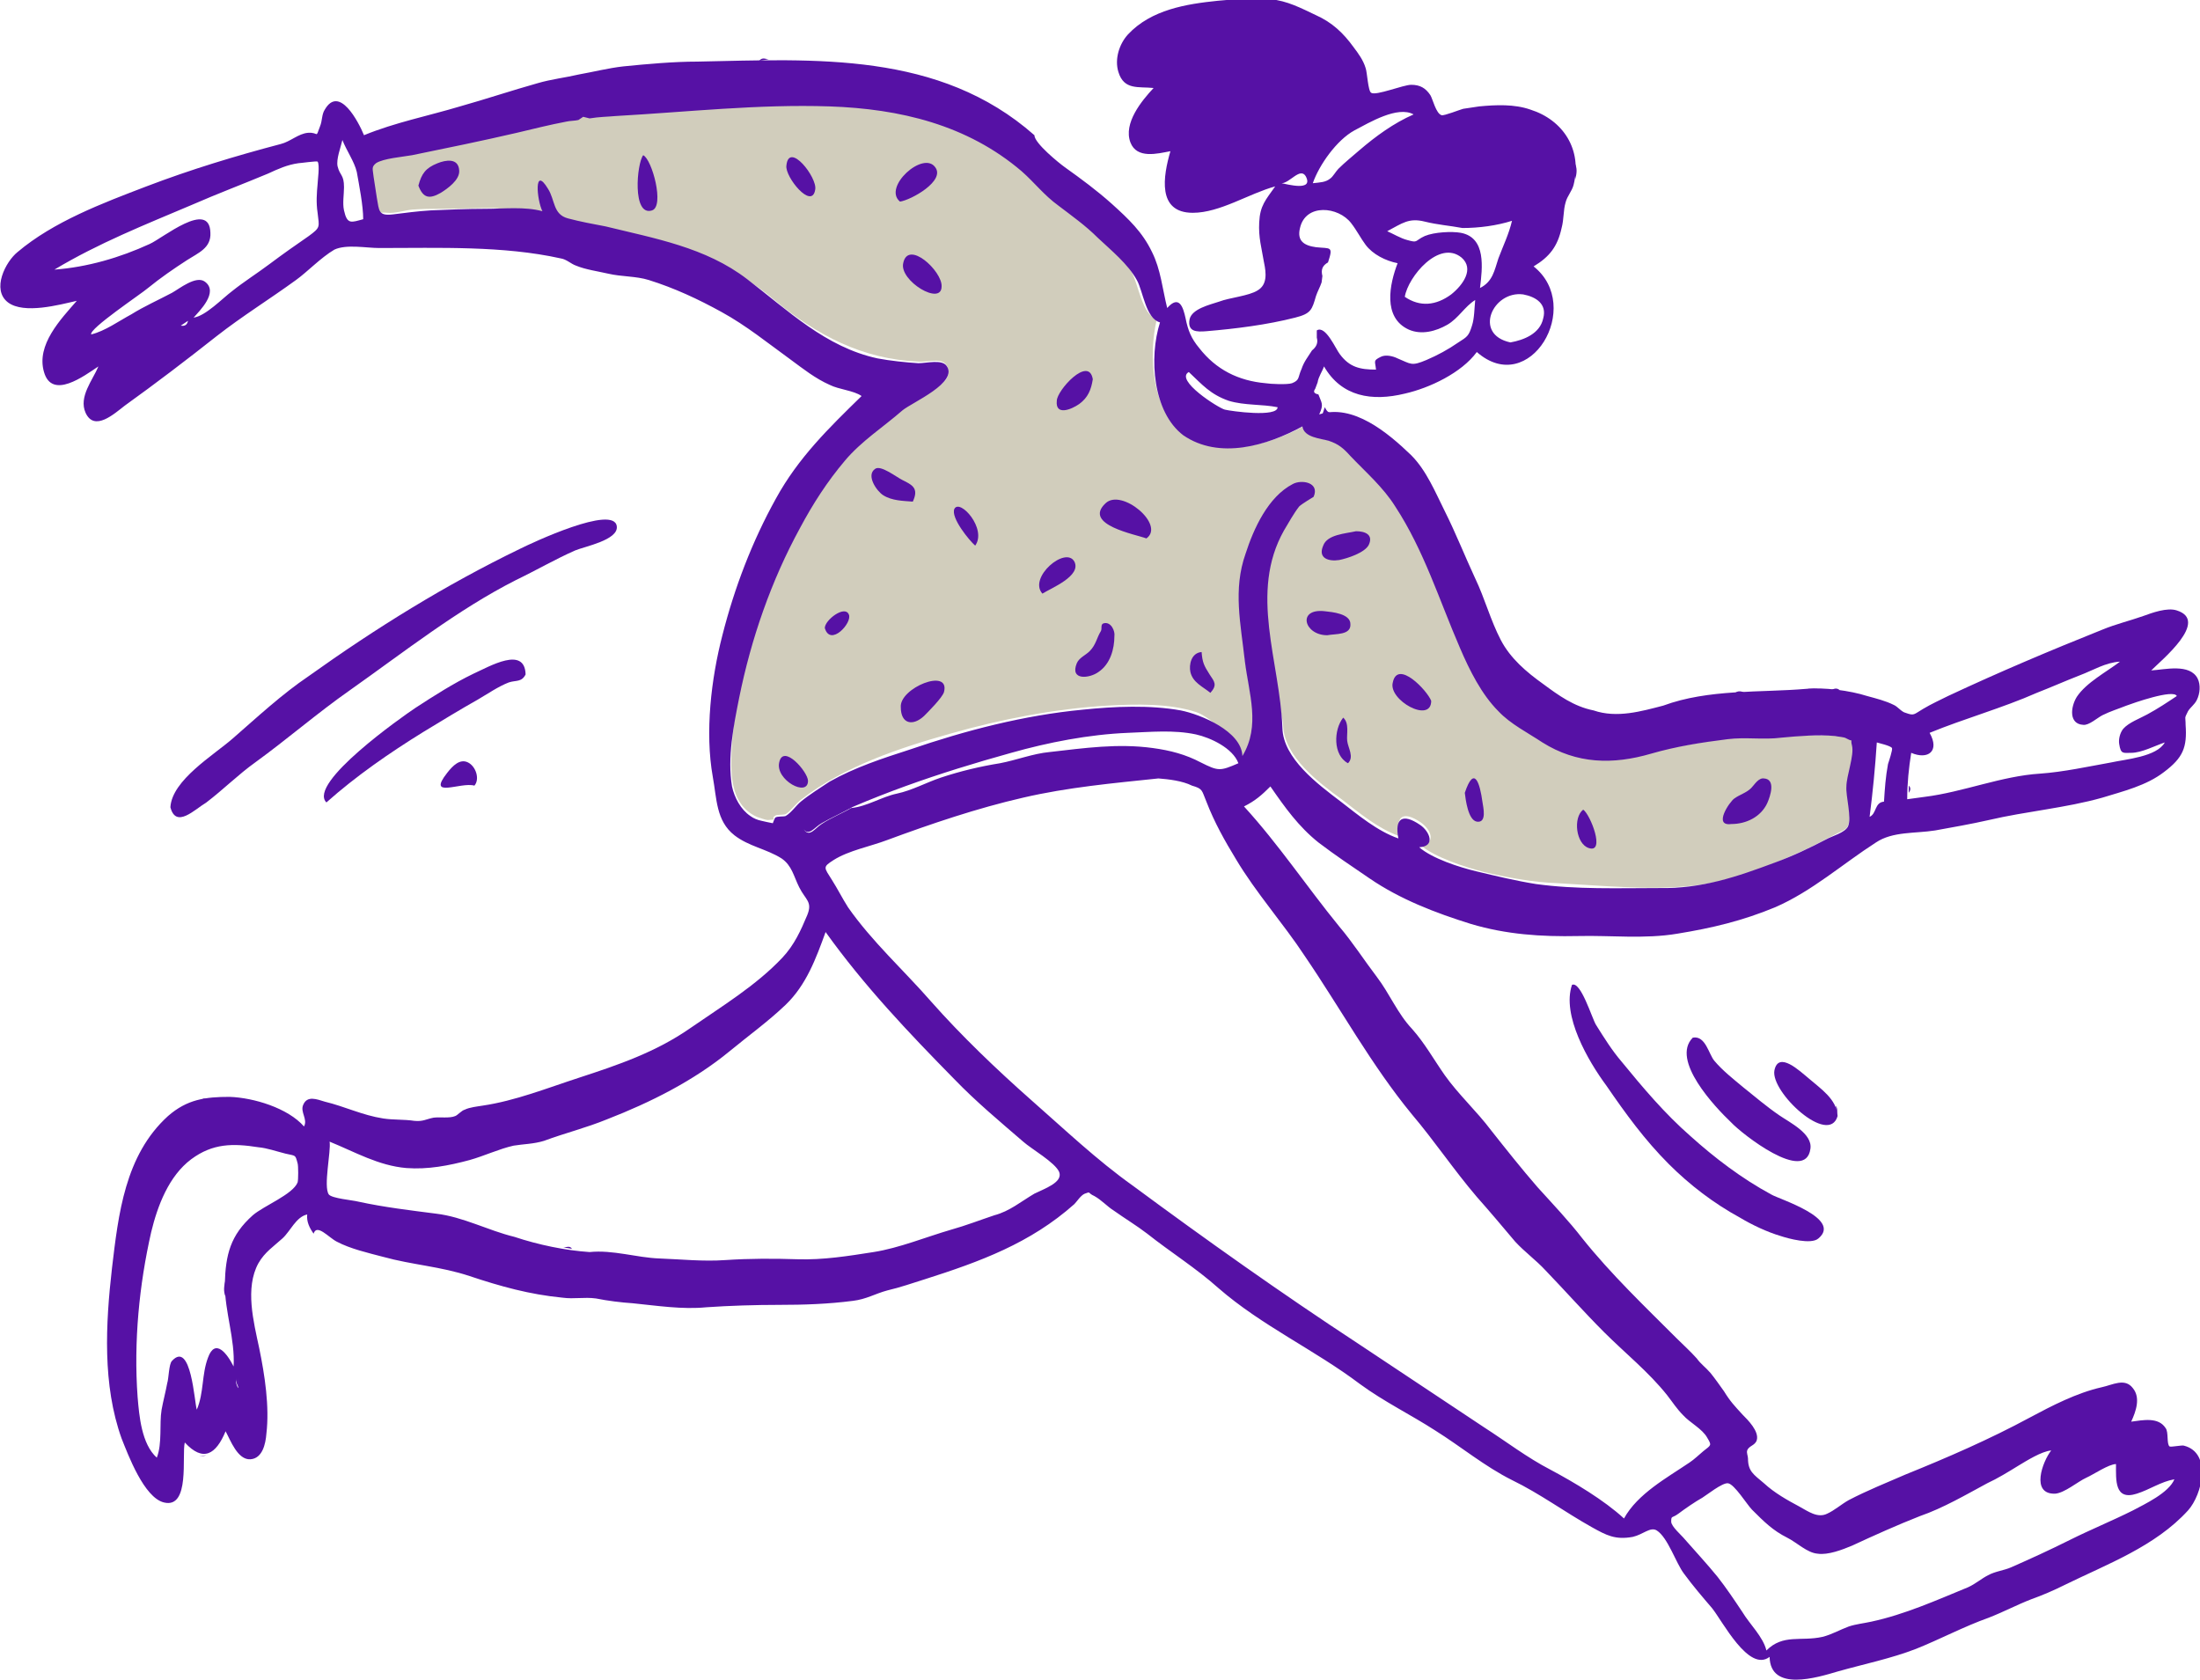 <?xml version="1.0" encoding="utf-8"?>
<!-- Generator: Adobe Illustrator 26.4.1, SVG Export Plug-In . SVG Version: 6.00 Build 0)  -->
<svg version="1.1" id="katman_1" xmlns="http://www.w3.org/2000/svg" xmlns:xlink="http://www.w3.org/1999/xlink" x="0px" y="0px"
	 viewBox="0 0 275 210" style="enable-background:new 0 0 275 210;" xml:space="preserve">
<style type="text/css">
	.st0{fill:none;}
	.st1{fill-rule:evenodd;clip-rule:evenodd;fill:#D1CDBC;}
	.st2{fill-rule:evenodd;clip-rule:evenodd;fill:#5611A5;}
</style>
<g>
	<path class="st0" d="M-18-12h311v233H-18V-12z"/>
	<path class="st1" d="M148.1,54.3c4.5,3.1,10.6,1.3,15-1.1c0.3,1.8,3.7,1.7,4.9,2.5c1.9,1.4,4.1,3.9,5.6,5.8
		c3.5,4.3,5.7,10.2,7.7,15.3c2,5.3,4.5,9.8,9.7,12.7c1.7,0.9,3.3,2.2,5,3.1c2.1,1.1,4.5,1.6,6.7,1.4c2.7-0.2,5-0.3,7.7-0.8
		c2.8-0.5,5.9-1.1,8.7-1c2.1,0.1,4.2-0.4,6.2-0.3c1.2,0.1,2.5,0,3.7,0c0.5,0,0.9,0,1.4,0.1c1.2,0.1,1.2,0,1.4,1
		c0.2,1.3-0.6,3.3-0.7,4.6c-0.1,1.5,0.2,3,0.1,4.5c-0.1,1.7-0.5,1.5-2,2.3c-1.4,0.7-2.8,1.5-4.2,2.1c-4.2,1.9-8.7,3.7-13.3,4.2
		c-5.6,0.6-11.4,0-16.9-0.3c-3.1-0.1-6.3-0.7-9.3-1.4c-2.3-0.6-6.1-1.8-8-3.4c2.1-0.1,1.4-1.9,0.1-2.8c-2.2-1.5-3.2-0.8-2.7,1.7
		c-2.6-0.9-5-2.9-7.2-4.6c-2.9-2.1-7.1-5.3-7.3-9.1c-0.2-4.3-5.3-13-4.8-8.5c0.5,4.1,2.3,9.6,0,13.4c-0.1-2.3-4.2-6.1-6.1-6.7
		c-3.4-1.1-7.5-1-11.1-0.8c-6.6,0.4-13.3,1.7-19.6,3.5c-6.4,1.8-13.3,4.1-18.6,8.2c-0.7,0.5-1.3,1.4-1.9,1.8
		c-0.2,0.2-0.9,0.1-1.3,0.2c-0.9,0.5,0.5,0.5-1,0.6c-0.3,0-1.1-0.3-1.4-0.4c-3.5-1.6-3.3-5.8-3.1-9.1c0.5-7.5,2.9-15,5.9-21.8
		c2.7-6.1,6.3-12.6,11.5-16.9c2.3-1.9,4.6-4.1,7.2-5.4c1-0.5,2.8-1.3,2.4-2.8c-0.4-1.6-2.3-0.8-3.7-0.9c-7-0.3-12.7-3.3-18-7.7
		c-5.4-4.6-11.1-6.1-17.9-7.8c-1.9-0.5-15.3-3.7-17.2-3.7c-2.1,0-4.2,0.1-6.4,0.1c-1.3,0-2.5,0-3.8,0.1c-1,0.1-2.1,0.5-3.1,0.4
		c-0.9-0.1-0.9,0.2-1.3-0.5c-0.3-0.5-0.2-1.5-0.3-2.1l-0.2-1.6c-0.3-1.7-1.5-2.5-0.1-3.2c2-1,6.1-1.9,8.2-2.3
		c2.1-0.4,13.8-3.2,17.7-3.9c2-0.4,25.6-1.3,26.5-1.3c8.5-0.1,26.6,4.6,30.7,8.3c4.1,3.7,4.1,6.4,5.8,7.9c2,1.7,4.6,3.8,6,6
		c0.9,1.5,1.3,5.4,3.2,6C143.5,44.6,144,51.4,148.1,54.3z"/>
	<g>
		<path class="st2" d="M22.6,40.7c0.5,0.1,0.8-0.1,0.9-0.6L22.6,40.7 M29.7,172.3c-0.5,0,0,1.2,0.1,1.2
			C29.7,173.1,29.7,172.7,29.7,172.3 M160.2,22.9c0.6,0.1,4.1,1.1,3-0.9C162.5,20.9,161.2,22.9,160.2,22.9 M148.6,46.5
			c-1.8,1,3.7,4.5,4.5,4.7c0.8,0.2,6.6,1,6.6-0.3c-2-0.4-4.1-0.2-6.1-0.8C151.3,49.3,150.3,48.1,148.6,46.5 M235.5,100.2
			c0.1-1.6,0.2-3.1,0.5-4.7c0.1-0.3,0.6-1.8,0.5-2c-0.2-0.3-1.6-0.6-1.9-0.7c-0.2,3.1-0.5,6.2-0.9,9.3
			C234.6,101.7,234.3,100.3,235.5,100.2 M45.4,27.4c0-1.7-0.5-4.2-0.8-5.9c-0.3-1.3-1.3-2.7-1.8-4c-0.2,0.9-0.8,2.4-0.6,3.3
			c0.3,1.2,0.8,1,0.8,2.6c0,0.9-0.2,2,0,2.9C43.4,28.1,43.9,27.8,45.4,27.4 M176.7,14.3c-2-1.1-5.5,1-7.4,2
			c-2.2,1.2-4.4,4.3-5.2,6.6c0.9-0.1,1.6-0.1,2.2-0.6c0.3-0.2,0.7-0.9,1-1.2c0.8-0.8,1.8-1.6,2.6-2.3C172,17,174.2,15.4,176.7,14.3
			 M188.8,42.8c1.7-0.3,3.7-1.1,4.1-3c0.5-1.8-0.9-2.7-2.5-3C186.6,36.3,184.1,41.8,188.8,42.8 M175.6,37.1c1.9,1.3,3.9,1.1,5.8-0.3
			c1.5-1.2,2.9-3.2,1.3-4.6C179.9,29.9,176,34.6,175.6,37.1 M256.4,181.3c-1.2,0.1-3.1,1.3-4.1,1.9c-1.3,0.8-2.6,1.6-3.9,2.2
			c-2.6,1.4-5.5,3.1-8.4,4.1c-2.8,1.1-5.7,2.4-8.5,3.7c-1.2,0.5-3,1.2-4.3,1c-1.3-0.1-2.6-1.4-3.8-2c-1.8-0.9-2.9-2-4.4-3.5
			c-0.6-0.6-2.2-3.2-3-3.3c-0.7-0.1-2.7,1.5-3.2,1.8c-0.9,0.5-2.2,1.4-3,2c-0.8,0.6-0.9,0.2-0.9,1c0,0.6,1.3,1.7,1.7,2.2
			c1.4,1.6,2.8,3.1,4.1,4.7c1.1,1.4,2.1,2.9,3.1,4.4c0.9,1.5,2.6,3.1,3,4.8c2.1-2.1,4.3-1.1,7-1.7c1.2-0.3,2.2-0.9,3.3-1.3
			c0.9-0.3,1.9-0.4,2.8-0.6c4.2-0.9,8.2-2.7,12.1-4.3c0.9-0.4,1.7-1.1,2.5-1.5c0.9-0.5,2-0.6,2.9-1c2.5-1.1,4.9-2.2,7.3-3.4
			c2.6-1.3,5.3-2.4,7.9-3.7c1.5-0.8,4.5-2.2,5.2-3.9c-1.7,0.3-3.1,1.3-4.7,1.8c-2.8,0.9-2.6-1.7-2.6-3.7c-0.9,0-2.8,1.3-3.7,1.7
			c-1.1,0.5-2.7,1.9-3.9,2C253.8,186.8,255.3,182.7,256.4,181.3 M145,40.3c-1.8-0.5-2.1-3.9-2.9-5.3c-1.1-2-3.2-3.7-4.9-5.3
			c-1.5-1.5-3.2-2.7-4.9-4c-1.8-1.3-3-2.9-4.6-4.3c-6.8-5.8-15.2-7.8-24-8.1C94.8,13,85.9,14,77,14.5c-1.1,0.1-2.1,0.1-3.3,0.3
			l-0.8-0.2L72.3,15c-0.4,0.1-1.1,0.1-1.5,0.2c-2.1,0.4-4.1,0.9-6.2,1.4c-4.3,1-8.7,1.9-13.1,2.8c-1.1,0.2-3.6,0.4-4.5,1
			c-0.6,0.5-0.4,0.7-0.3,1.7l0.4,2.6c0.3,1.7,0.2,2.3,2,2.1c1.6-0.2,3.1-0.4,4.7-0.5c2.3-0.1,4.6-0.2,6.9-0.2c2.3,0,4.9-0.3,7.1,0.3
			c-0.7-1.4-1.1-5.8,0.7-2.8c0.9,1.4,0.6,3.2,2.5,3.7c1.5,0.4,3.1,0.7,4.7,1c6.1,1.5,12.5,2.6,17.7,6.6c5.1,3.9,9.8,8.5,16.3,9.9
			c1.6,0.3,3.5,0.5,5.1,0.6c1,0,2.9-0.5,3.5,0.3c1.6,2.1-4.3,4.6-5.5,5.6c-2.4,2.1-5.1,3.8-7.2,6.3c-2.2,2.6-4,5.4-5.6,8.4
			c-3.6,6.6-6.1,13.8-7.6,21.2c-0.7,3.5-1.5,7.5-0.9,11.1c0.3,1.4,1.1,2.9,2.3,3.7c0.4,0.3,0.9,0.5,1.4,0.6c0.4,0.1,0.9,0.2,1.4,0.3
			c0.1-0.3,0.2-0.5,0.3-0.7c0.3-0.2,1-0.1,1.3-0.2c0.7-0.4,1.3-1.3,1.9-1.8c1.1-0.9,2.4-1.7,3.6-2.5c3.2-1.8,6.6-2.9,10-4
			c7-2.4,14.3-4.3,21.7-5c3.9-0.4,8.3-0.6,12.2,0.1c2.5,0.5,7.6,2.6,7.7,5.7c2.3-3.8,0.8-7.8,0.3-11.9c-0.5-4.6-1.5-8.9,0.1-13.4
			c1-3.1,2.8-7.1,5.9-8.7c1.1-0.6,3.4-0.2,2.6,1.6c0,0-1.5,0.9-1.8,1.2c-0.7,0.9-1.3,2-1.9,3c-4.4,7.8-0.5,16.4-0.2,24.7
			c0.1,3.8,4.4,7,7.3,9.2c2.2,1.7,4.6,3.7,7.2,4.6c-0.5-2.5,0.5-3.2,2.7-1.7c1.2,0.8,2,2.7-0.1,2.8c1.6,1.4,5,2.5,7.1,3
			c2.5,0.6,5,1.2,7.5,1.6c5.1,0.7,10.3,0.5,15.4,0.5c5.3,0.1,9.7-1.4,14.5-3.2c2.2-0.8,4.3-1.8,6.4-2.9c0.7-0.4,2.3-0.8,2.7-1.6
			c0.5-1.1-0.3-3.8-0.2-5c0-1.3,1-3.9,0.7-5.1c-0.3-1.1,0.4-0.3-0.7-0.9c-0.3-0.2-1-0.2-1.4-0.3c-2.1-0.2-4.6,0-6.7,0.2
			c-2.3,0.3-4.5-0.1-6.8,0.2c-3.2,0.4-6.4,0.9-9.5,1.8c-4.8,1.4-9.3,1.3-13.6-1.4c-1.8-1.2-4-2.3-5.5-3.9c-2.1-2.1-3.6-5.1-4.8-7.9
			c-2.6-6-4.5-12.2-8.1-17.7c-1.5-2.4-3.7-4.3-5.6-6.3c-0.9-1-1.5-1.5-2.7-1.9c-1-0.3-3.1-0.4-3.3-1.8c-4.4,2.4-10.4,4.2-14.9,1.1
			C144.1,51.5,143.6,44.7,145,40.3 M144.8,97.3c-5.7,0.6-11.3,1.1-16.9,2.4c-5.7,1.3-11.6,3.3-17,5.3c-2.1,0.8-4.8,1.3-6.7,2.5
			c-1.4,0.9-1.2,0.9-0.2,2.5c0.7,1.1,1.3,2.3,2,3.4c3,4.3,7,7.9,10.4,11.8c3.8,4.3,8.2,8.5,12.5,12.3c4.1,3.6,8.2,7.5,12.7,10.7
			c9.2,6.8,18.5,13.4,28.1,19.7c5.3,3.5,10.5,7,15.8,10.5c2.8,1.8,5.4,3.8,8.3,5.3c3,1.6,6.7,3.8,9.2,6.1c1.7-3.1,5.4-5.1,8.2-7
			c0.6-0.4,1.1-0.9,1.7-1.4c1-0.8,1.1-0.7,0.5-1.7c-0.6-1.1-2.2-1.9-3-2.8c-0.8-0.8-1.3-1.6-2-2.5c-2.3-2.9-5.3-5.3-7.9-7.9
			c-2.5-2.5-4.8-5.1-7.3-7.7c-1.2-1.3-2.6-2.3-3.8-3.6c-1.6-1.9-3.2-3.8-4.8-5.6c-2.9-3.4-5.3-7-8.1-10.3
			c-5.1-6.2-8.9-13.2-13.4-19.8c-2.7-4.1-6.1-7.9-8.6-12.1c-1.4-2.3-2.7-4.6-3.7-7.2c-0.6-1.4-0.4-1.6-1.8-2
			C147.8,97.6,146.1,97.4,144.8,97.3 M73.7,156.5c2.9-0.3,5.9,0.7,8.7,0.8c2.7,0.1,5.5,0.4,8.3,0.2c3-0.2,6-0.2,9-0.1
			c3.2,0.1,6.3-0.4,9.5-0.9c3.2-0.5,6.6-1.9,9.7-2.8c1.8-0.5,3.6-1.2,5.4-1.8c1.9-0.5,3.3-1.7,5-2.7c1.2-0.6,3.6-1.4,3.1-2.7
			c-0.5-1.2-3.5-2.9-4.5-3.8c-2.9-2.5-5.9-5-8.6-7.8c-5.8-5.9-11.3-11.7-16.1-18.4c-1.2,3.3-2.4,6.6-5,9.1c-2.2,2.1-4.7,3.9-7,5.8
			c-4.5,3.7-9.9,6.4-15.3,8.5c-2.7,1.1-5.2,1.7-7.9,2.7c-1.3,0.4-2.6,0.4-3.8,0.6c-1.8,0.4-3.7,1.3-5.5,1.8c-2.6,0.7-5.2,1.2-7.9,1
			c-3.5-0.3-6.4-2-9.6-3.3c0.2,1.2-0.8,5.6-0.1,6.6c0.4,0.5,2.9,0.7,3.7,0.9c3.2,0.7,6.6,1.1,9.7,1.5c3.4,0.4,6.5,2.1,9.8,2.9
			C67.3,155.6,70.7,156.3,73.7,156.5 M17.2,174.6c0.2,2.4,0.5,5.9,2.4,7.6c0.7-1.8,0.3-4.2,0.6-6c0.2-1.1,0.5-2.2,0.7-3.3
			c0.2-0.6,0.2-2.4,0.6-2.8c2.4-2.6,2.8,5.2,3.1,6.1c0.9-2.1,0.6-4.4,1.4-6.5c0.9-2.5,2.4-0.5,3.2,1.1c0.2-3.4-1.1-6.8-1.1-10.3
			c0.1-3.7,0.7-6.1,3.5-8.6c1.4-1.2,5-2.6,5.6-4.1c0.1-0.3,0.1-2.1,0-2.4c-0.3-1.1-0.2-0.9-1.5-1.2c-1.2-0.3-2.3-0.7-3.4-0.8
			c-3.2-0.5-5.7-0.5-8.4,1.5c-2.8,2.1-4.2,5.8-5,9.1C17.4,160.6,16.7,167.7,17.2,174.6 M240.6,99.6c4.8-0.6,9.6-2.6,14.4-2.9
			c2.9-0.2,6.1-0.9,8.9-1.4c1.8-0.4,5.7-0.7,6.7-2.5c-1.2,0.4-2.9,1.3-4.2,1.3c-1,0-1.3,0.2-1.5-1.1c-0.1-0.6,0.1-1.4,0.5-1.9
			c0.7-0.8,2.1-1.3,3-1.8c1.3-0.7,2.5-1.5,3.7-2.3c-0.4-0.9-5.5,0.9-6.3,1.2c-1,0.4-2,0.7-3,1.2c-0.6,0.3-1.7,1.3-2.4,1.2
			c-1.8-0.1-1.6-2.2-0.8-3.5c1.2-1.8,3.7-3.1,5.4-4.4c-1.8,0.1-3.4,1.1-5,1.7c-1.8,0.7-3.6,1.5-5.4,2.2c-4.3,1.9-9,3.2-13.4,5
			c1.3,2.3-0.2,3.4-2.3,2.5c-0.3,1.9-0.5,3.8-0.5,5.8L240.6,99.6 M39.7,23c0-0.4,0.3-2.4,0-2.8c-0.1-0.1-2.2,0.2-2.4,0.2
			c-1.4,0.2-2.5,0.7-3.8,1.3c-3.1,1.3-6.3,2.5-9.5,3.9c-5.9,2.5-11.7,4.8-17.2,8.1c4.1-0.3,8.2-1.5,11.9-3.2
			c1.6-0.7,7.5-5.6,7.6-1.4c0.1,1.9-1.5,2.5-2.9,3.4c-1.7,1.1-3.3,2.2-4.9,3.5c-0.8,0.7-7.4,5.1-7.1,5.8c1.7-0.4,3.5-1.7,5-2.5
			c1.6-1,3.4-1.8,5.1-2.7c0.9-0.5,3-2.2,4.1-1.4c1.8,1.3-0.7,3.7-1.4,4.5c1.5-0.2,3.6-2.4,4.8-3.3c1.5-1.2,3.1-2.2,4.7-3.4
			c1.6-1.2,3.3-2.4,4.9-3.5c1.5-1.1,1.3-1.1,1.1-2.9C39.5,25.3,39.6,24.1,39.7,23 M106.4,101c2-0.2,3.8-1.4,5.7-1.8
			c1.9-0.4,3.7-1.4,5.5-2c2.4-0.8,4.9-1.4,7.4-1.8c2.1-0.4,4.1-1.2,6.2-1.4c4.4-0.5,8.5-1.1,12.9-0.5c2.2,0.3,4.1,0.8,6,1.8
			c2.2,1.1,2.4,1.1,4.7,0.1c-0.7-1.9-3.5-3.2-5.3-3.6c-2.8-0.6-5.7-0.3-8.5-0.2c-4.9,0.2-10,1.2-14.6,2.5c-9,2.5-17.6,5.4-25.9,9.6
			c0.7,1,1.4-0.2,2.2-0.7C103.9,102.2,105.2,101.7,106.4,101 M182.8,28.5c-1.6-0.3-3.1-0.4-4.7-0.8c-2-0.5-2.8,0.2-4.7,1.2
			c0.7,0.3,1.7,0.9,2.5,1.1c1.4,0.4,0.9,0.1,2.2-0.5c1.2-0.5,3.4-0.6,4.5-0.4c3.2,0.6,2.7,4.4,2.4,6.9c1.6-0.8,1.8-2.2,2.3-3.7
			c0.6-1.6,1.3-3,1.7-4.7C187.1,28.2,184.9,28.5,182.8,28.5 M207.9,88.2c5.7-2.1,12.1-1.6,17.9-2.1c2.2-0.2,5.4,0.2,7.6,0.9
			c1.1,0.3,2.3,0.6,3.3,1.1c0.5,0.2,1,0.9,1.5,1c1.1,0.4,1,0.2,2.2-0.5c1-0.6,2.1-1.1,3.1-1.6c6.4-3,12.8-5.7,19.3-8.3
			c1.7-0.7,3.4-1.1,5.1-1.7c1.1-0.4,3-1.1,4.2-0.7c4.1,1.3-1.9,6.2-3.2,7.5c1.7-0.1,4.8-0.9,5.8,1c0.4,0.8,0.3,1.9-0.1,2.7
			c-0.3,0.6-0.8,0.9-1.1,1.4c-0.5,1-0.3,0.6-0.3,1.7c0.2,2.8-0.3,4.1-2.7,5.9c-2.2,1.7-5.1,2.4-7.7,3.2c-4.6,1.3-9.5,1.7-14.2,2.8
			c-2.2,0.5-4.5,0.9-6.7,1.3c-2.5,0.4-5.3,0.1-7.4,1.5c-4.2,2.7-8,6.1-12.6,8.1c-4.1,1.7-7.9,2.6-12.2,3.3
			c-4.1,0.7-8.4,0.2-12.4,0.3c-4.7,0.1-9-0.2-13.4-1.5c-4.5-1.4-8.9-3.1-12.7-5.7c-2.2-1.5-4.3-2.9-6.4-4.5c-2.5-2-4.2-4.4-6-7
			c-1.1,1.1-1.9,1.8-3.3,2.5c4.3,4.7,7.9,10.1,11.9,15c1.7,2,3.1,4.2,4.7,6.3c1.6,2.1,2.6,4.6,4.4,6.5c1.6,1.8,2.7,3.8,4.1,5.8
			c1.7,2.4,4,4.5,5.8,6.9c1.9,2.4,3.8,4.8,5.8,7.1c1.9,2.1,3.9,4.2,5.6,6.4c3.6,4.5,7.8,8.5,11.8,12.5c0.8,0.8,1.7,1.6,2.5,2.5
			c0.5,0.7,1.1,1.1,1.7,1.8c0.5,0.6,1.2,1.6,1.7,2.3c0.8,1.3,1.3,1.8,2.3,2.9c0.7,0.7,2.1,2.1,1.8,3.2c-0.2,0.7-1,0.7-1.2,1.3
			c-0.1,0.3,0.1,0.7,0.1,1c0,1.6,0.7,2,2,3.1c1.3,1.2,2.9,2.1,4.4,2.9c1.1,0.6,2.3,1.5,3.5,0.9c0.9-0.4,1.8-1.2,2.7-1.7
			c2.3-1.2,4.8-2.2,7.1-3.2c5.2-2.1,10.5-4.4,15.5-7.1c2.8-1.5,5.9-3.1,9-3.8c1.4-0.3,2.9-1.2,3.9,0.1c1,1.2,0.4,2.9-0.2,4.2
			c1.5-0.2,3.4-0.6,4.3,0.8c0.4,0.5,0.1,2,0.5,2.3c0.2,0.1,1.6-0.2,1.8-0.1c3.5,0.9,2.3,6.1,0.5,8.1c-4.1,4.5-10.1,6.7-15.4,9.3
			c-1.4,0.7-2.8,1.3-4.2,1.8c-1.8,0.7-3.5,1.6-5.3,2.3c-3.1,1.1-6.1,2.7-9.1,3.9c-3.1,1.2-6.5,1.9-9.7,2.8c-2.7,0.8-8.5,2.6-8.6-1.8
			c-2.6,2-5.9-4.5-7.2-6.1c-1.2-1.4-2.4-2.8-3.5-4.3c-1-1.3-2-4.5-3.4-5.4c-0.8-0.5-1.7,0.5-3,0.8c-2.2,0.4-3.3-0.2-5.1-1.2
			c-3.4-1.9-6.5-4.2-10-5.9c-3.4-1.7-6.4-4.2-9.6-6.2c-3.1-2-6.4-3.6-9.4-5.8c-5.7-4.3-12.3-7.3-17.7-12c-2.8-2.5-6-4.5-8.9-6.8
			c-1.3-1-2.8-1.9-4.2-2.9c-0.8-0.5-1.5-1.3-2.4-1.8c-0.9-0.4-0.4-0.6-1.2-0.3c-0.5,0.2-1,1-1.3,1.3c-5.5,4.9-11.8,7.2-18.7,9.4
			c-1.6,0.5-3,1-4.7,1.4c-1.5,0.4-2.6,1.1-4.3,1.3c-3.1,0.4-6.1,0.5-9.2,0.5c-3,0-6.2,0.1-9.1,0.3c-3,0.3-6.2-0.2-9.2-0.5
			c-1.5-0.1-3.1-0.3-4.6-0.6c-1.5-0.2-2.7,0.1-4.2-0.1c-4.1-0.4-7.7-1.4-11.6-2.7c-3.6-1.2-7.2-1.4-10.8-2.4c-1.9-0.5-4.1-1-5.8-1.9
			c-1-0.5-2.5-2.3-2.9-1c-0.5-0.7-0.9-1.5-0.8-2.4c-1.4,0.3-2.1,2.1-3.1,3c-1.1,1-2.2,1.7-3,3.1c-1.7,3.1-0.6,7.3,0.1,10.6
			c0.7,3.4,1.3,7.3,0.9,10.7c-0.1,1.3-0.5,3.1-2,3.2c-1.6,0.1-2.5-2.4-3.1-3.5c-1.2,2.9-2.8,3.9-5.1,1.4c-0.4,1.6,0.7,8.3-2.6,7.5
			c-2.5-0.6-4.5-6-5.3-8c-2.4-6.7-2-14.3-1.2-21.3c0.8-6.7,1.6-14.1,7-19c2.4-2.1,4.7-2.4,7.7-2.4c3,0.1,7.3,1.4,9.3,3.7
			c0.5-0.9-0.5-1.8-0.1-2.7c0.5-1.2,1.7-0.7,2.7-0.4c2.5,0.6,4.7,1.7,7.3,2.1c1.3,0.2,2.6,0.1,3.9,0.3c1.1,0.1,1.4-0.2,2.4-0.4
			c0.8-0.1,2,0.1,2.7-0.2c0.3-0.1,0.8-0.7,1.2-0.8c0.6-0.3,1.6-0.4,2.2-0.5c4.1-0.6,8.1-2.2,12.1-3.5c4.9-1.6,9.6-3.2,13.9-6.2
			c3.9-2.7,8.2-5.3,11.5-8.8c1.5-1.6,2.3-3.4,3.1-5.3c0.7-1.7-0.2-1.9-1-3.5c-0.7-1.4-0.9-2.7-2.2-3.6c-1.9-1.2-4.1-1.5-5.9-2.9
			c-2.3-1.8-2.2-4.6-2.7-7.3c-1-5.6-0.2-12.3,1.2-17.7c1.5-5.9,3.7-11.7,6.7-17.1c2.8-5.1,6.6-8.8,10.7-12.8c-1-0.7-2.8-0.8-4-1.4
			c-1.8-0.8-3.3-2-4.8-3.1c-2.9-2.1-5.6-4.3-8.7-6c-2.9-1.6-5.9-3-9.1-4c-1.6-0.5-3.4-0.4-5.1-0.8c-1.3-0.3-2.8-0.5-4-1
			c-0.6-0.2-1.2-0.8-1.9-0.9c-7.2-1.6-15.2-1.3-22.7-1.3c-1.6,0-4.1-0.5-5.6,0.2C40.1,32.2,38.4,34,37,35c-3.3,2.4-6.7,4.5-9.9,7
			c-3.8,3-7.6,5.9-11.5,8.7c-1.3,1-3.8,3.3-4.9,0.9c-0.9-2,0.9-4.1,1.6-5.8C10.5,47,6.5,50,5.5,46.5c-1-3.4,2.1-6.6,4.1-8.9
			C7.4,38.1,3,39.3,1,37.8c-2.1-1.6-0.3-5.1,1.2-6.3c4.5-3.8,10.6-6.1,16.1-8.2c5.5-2.1,11.1-3.8,16.8-5.3c1.2-0.3,2.2-1.3,3.4-1.4
			c1.4-0.1,0.9,0.8,1.5-0.8c0.3-0.7,0.2-1.5,0.6-2.1c1.8-3.1,4.2,1.5,4.9,3.2c3.9-1.6,8-2.4,12-3.6c3.2-0.9,6.5-2,9.7-2.9
			c1.7-0.5,3.5-0.7,5.2-1.1c1.7-0.3,3.7-0.8,5.5-1c3-0.3,6.3-0.6,9.3-0.6c14.7-0.3,30.2-1.3,42.1,9.2c0,1,3.1,3.5,3.8,4
			c2.1,1.5,4,2.9,5.9,4.6c2.1,1.9,3.8,3.5,5,6c1.1,2.2,1.3,4.6,1.9,7c1.5-1.7,2-0.1,2.3,1.3c0.3,1.5,0.7,2.5,1.7,3.7
			c2.1,2.7,4.9,4.1,8.3,4.4c0.6,0.1,2.7,0.2,3.3,0c1-0.4,0.7-0.7,1.2-1.8c0.3-0.9,0.8-1.5,1.3-2.3c0.5-0.4,0.8-0.9,0.6-1.6l0-0.9
			c1.1-0.7,2.4,2.4,2.9,3c1.2,1.6,2.5,1.9,4.5,1.9c-0.1-1.1-0.4-1.1,0.6-1.6c0.6-0.3,1.5-0.1,2.1,0.2c1.7,0.7,1.7,1,3.6,0.2
			c1.4-0.6,2.7-1.3,4-2.2c1.1-0.7,1.3-0.8,1.7-2.1c0.3-0.9,0.3-2.2,0.4-3.2c-1.3,0.8-2.1,2.3-3.5,3.1c-1.4,0.8-3.2,1.3-4.8,0.6
			c-3.3-1.5-2.4-5.7-1.4-8.3c-1.5-0.3-3.1-1.1-4-2.3c-0.6-0.8-1.1-1.8-1.8-2.7c-1.6-2.1-5.7-2.5-6.4,0.6c-0.4,1.6,0.5,2.2,2,2.4
			c1.8,0.2,2.2-0.2,1.5,1.9c-0.7,0.4-0.9,0.9-0.7,1.7l-0.1,0.8c-0.2,0.6-0.5,1.1-0.7,1.7c-0.5,1.7-0.6,2.2-2.6,2.7
			c-3.5,0.9-7.5,1.4-11.1,1.7c-1.2,0.1-2.4,0.1-2.1-1.5c0.3-1.3,2.5-1.8,3.7-2.2c1.3-0.5,3.7-0.7,4.8-1.4c1.2-0.7,1.1-2.1,0.8-3.5
			c-0.3-1.8-0.7-3.1-0.6-5c0.1-2.1,0.8-2.8,2-4.5c-3.3,0.9-6.9,3.3-10.3,3.3c-4.5,0-3.7-4.6-2.8-7.7c-1.6,0.3-4.2,1-5-1.1
			c-0.9-2.4,1.4-5.2,2.9-6.8c-1.9-0.2-3.7,0.3-4.4-2c-0.5-1.6,0.1-3.5,1.2-4.7c2.9-3.1,7.3-3.8,11.2-4.2c2.2-0.2,4.4-0.4,6.6-0.2
			c2.1,0.2,3.8,1.1,5.7,2c2,0.9,3.4,2.2,4.7,4c0.6,0.8,1.2,1.6,1.5,2.6c0.2,0.5,0.3,2.9,0.7,3.1c0.6,0.4,4-1,5-1
			c1.1,0,1.8,0.4,2.4,1.3c0.3,0.5,0.7,2.3,1.4,2.5c0.3,0.1,2.3-0.7,2.7-0.8c0.7-0.1,1.3-0.2,2-0.3c2.1-0.2,4.4-0.3,6.4,0.4
			c4.1,1.3,6.5,5,5.4,9.4c-0.2,0.8-0.8,1.4-1,2.2c-0.3,1-0.2,2.1-0.5,3.2c-0.5,2.3-1.5,3.6-3.5,4.8c6.3,5-0.5,16.5-7.1,10.7
			c-1.9,2.6-5.9,4.5-9,5.2c-4.1,1-7.9,0.4-10.1-3.4c-0.2,0.6-0.7,1.3-0.8,2l-0.3,0.8c-0.3,0.4-0.1,0.6,0.4,0.7
			c0.4,1.1,0.7,1.2,0.1,2.5c4.2-1.4,8.6,2.3,11.5,5.1c1.9,1.9,3,4.6,4.2,7c1.4,2.8,2.5,5.6,3.8,8.4c1.2,2.5,1.9,5.2,3.2,7.7
			c1.2,2.3,3.2,4,5.3,5.5c1.9,1.4,3.8,2.8,6.3,3.3C202.1,89.8,205.2,88.9,207.9,88.2"/>
		<path class="st2" d="M21.3,100.9c0.2-3.4,5.4-6.5,7.8-8.6c3.1-2.7,6.1-5.5,9.5-7.8c8.4-6,17.1-11.4,26.4-15.9
			c1.4-0.7,11.8-5.6,12.1-2.8c0.2,1.7-4,2.5-5.2,3c-2.5,1.1-4.9,2.5-7.4,3.7c-7.3,3.7-14,9-20.8,13.8c-4,2.8-7.8,6.1-11.8,9
			c-2.1,1.5-4,3.4-6.1,5C24.3,101.2,22,103.6,21.3,100.9 M196.5,123.1c1.1-0.5,2.5,4.2,3,5c1,1.6,2,3.2,3.2,4.6
			c2.7,3.3,5.4,6.5,8.6,9.3c3,2.7,6.4,5.3,10.1,7.3c1,0.6,8.9,3,5.9,5.5c-0.9,0.8-3.8,0-4.7-0.3c-1.7-0.5-3.6-1.4-5.1-2.3
			c-3.3-1.8-6.3-4.1-8.9-6.7c-3-3-5.4-6.3-7.8-9.8C198.5,132.6,195.2,126.9,196.5,123.1 M65.7,84.3c-0.5,1-1.2,0.7-2.1,1
			c-1.3,0.5-2.6,1.4-3.8,2.1c-2.3,1.3-4.6,2.7-6.9,4.1c-4.2,2.6-8.4,5.5-12.1,8.8c-2.4-2.4,9.6-10.8,11.1-11.8
			c2.3-1.5,4.8-3.1,7.3-4.3C61.2,83.3,65.6,80.7,65.7,84.3 M211.6,129.7c1.6-0.3,2,2.1,2.7,2.9c1,1.2,2.4,2.3,3.6,3.3
			c1.5,1.2,2.9,2.4,4.5,3.5c1.3,0.9,4.2,2.3,3.9,4.2c-0.6,4.4-8.6-1.9-9.9-3.3C214.4,138.4,208.8,132.5,211.6,129.7 M229.7,139.5
			c-1.1,3.8-8.4-3-7.9-5.7c0.5-2.5,3.2,0.1,4.3,1C227.6,136.1,229.6,137.4,229.7,139.5 M59.3,98.2c-1.7-0.5-6,1.7-3.4-1.6
			c0.7-0.9,1.6-1.8,2.6-1.3C59.5,95.8,60,97.4,59.3,98.2 M166.4,51.6l-1.2,0.5l0.4-1.2C165.8,51.3,166,51.6,166.4,51.6 M80.6,8.2
			c-0.9,0.2-1.8,0.2-2.7,0.2C78.8,8.3,79.7,8.3,80.6,8.2 M13.2,168.2l0.1,2.4L13.2,168.2 M196.9,22.4l-0.1-2.1
			C197.2,21,197.1,21.7,196.9,22.4 M84,8.1l-2.1,0C82.6,7.9,83.4,7.9,84,8.1 M88.7,87.9l-0.1,1.8L88.7,87.9 M102.5,7.4l-1.8,0.1
			L102.5,7.4 M104.9,7.5l-1.8-0.1L104.9,7.5 M27.1,137.5c-0.6,0-1.2,0.2-1.8-0.2L27.1,137.5 M271.7,83.7c-0.6,0.4-1.2,0.1-1.8,0.1
			L271.7,83.7 M150.6,0.6c-0.6,0.4-1.2,0.2-1.8,0.1L150.6,0.6 M52.3,140.5l-1.5,0C51.3,140.3,51.8,140.3,52.3,140.5 M142.4,11.1
			l0.9,0L142.4,11.1 M96.1,7.4l-1.2,0.2C95.3,7.1,95.7,7.4,96.1,7.4 M212.3,87l-1.2,0.2L212.3,87 M24.9,182c0.3,0,0.6,0,0.9-0.1
			L24.9,182 M214.5,86.8l-1.2,0L214.5,86.8 M158.1,34.8l-0.1,1.2L158.1,34.8 M91,163.5l0.9,0L91,163.5 M5.2,38.3l0.9,0L5.2,38.3
			 M230,86.3l-1.2,0C229.2,86.1,229.6,85.9,230,86.3"/>
		<path class="st2" d="M229.5,139.4l0-1.2C229.7,138.6,229.7,139,229.5,139.4 M223,86.1l-1.2,0.1L223,86.1 M65.9,84.2l0-1.2
			L65.9,84.2 M42.3,31.4c0.2,0,0.4,0,0.6,0L42.3,31.4 M109.2,8.1L108,7.9L109.2,8.1 M30.7,137.5l-1.2-0.2L30.7,137.5 M64.5,137.7
			l-1.2,0.1L64.5,137.7 M227.2,86.1c-0.4,0.3-0.8,0.3-1.2,0L227.2,86.1 M56.9,139.7c-0.2,0.5-0.6,0.3-0.9,0.3L56.9,139.7
			 M143.6,19.6l0.6,0L143.6,19.6 M87.6,7.7l-1.2,0.2L87.6,7.7 M237.3,104.1l0.6,0L237.3,104.1 M149.4,41.4c0.2,0,0.4,0,0.6,0
			L149.4,41.4 M55.4,158.9l0.6,0L55.4,158.9 M218.1,86.6l-1.2,0C217.3,86.3,217.7,86.4,218.1,86.6 M258,100.8l0.6,0L258,100.8
			 M264,173.1l-1.2,0.2L264,173.1 M185.6,13.4l-1.2,0.1L185.6,13.4 M106.5,100.9c-1.2,0.7-2.6,1.3-3.8,2c-0.9,0.5-1.6,1.7-2.3,0.7
			C102,102.8,104.7,100.7,106.5,100.9 M28.2,162.1c-0.3-0.7-0.2-1.4,0-2.1C28.2,160.7,28.2,161.4,28.2,162.1 M29.7,172.1l0.1,1.2
			C29.7,173.3,29.2,172.1,29.7,172.1 M39.7,24.5l0.1-1.5L39.7,24.5 M93.4,157.5l1.5-0.1L93.4,157.5 M17.4,175.5l0.1,1.2L17.4,175.5
			 M73.9,156.6l1.2-0.1L73.9,156.6 M70.3,155.9c0.4,0.1,0.9-0.3,1.2,0.2L70.3,155.9 M17.2,167.3l-0.1,0.9L17.2,167.3 M26,36.1
			c0,0.3,0,0.6,0,0.9C26,36.7,26,36.4,26,36.1 M21.4,170.9l0.1-0.9L21.4,170.9 M17.1,173.6l0.1,0.9L17.1,173.6 M238.6,98.2
			c0.3,0.3,0.2,0.6,0,0.9L238.6,98.2 M145.4,97.1l-0.6-0.1L145.4,97.1 M12.5,32.4l1.2-0.2L12.5,32.4z M216.4,103
			c-2.3,0.3-0.2-2.8,0.4-3.2c0.7-0.5,1.5-0.7,2.1-1.3c0.4-0.4,0.9-1.3,1.6-1.2c1.5,0.1,0.8,2.2,0.4,3.1
			C220.1,102.1,218.3,103,216.4,103 M143.3,67.3c-1.3-0.5-8-1.7-5.1-4.4C140.2,61,145.7,65.6,143.3,67.3 M112.6,88.4
			c-0.2-2.4,6.2-5,5.4-1.9c-0.2,0.7-2,2.5-2.5,3C114.1,90.8,112.6,90.5,112.6,88.4 M52.3,23.2c0.4-1.5,0.9-2.2,2.4-2.8
			c1-0.4,2.6-0.7,2.7,0.9c0.1,1.2-1.5,2.3-2.3,2.8C53.7,24.9,52.9,24.8,52.3,23.2 M139.3,79.5c0,1.6-0.5,3.5-2,4.5
			c-1.1,0.8-3.6,1.1-2.7-1.1c0.3-0.7,1.1-1,1.6-1.5c0.8-0.8,0.9-1.7,1.4-2.5c0.2-0.3-0.1-0.9,0.4-1
			C138.9,77.7,139.4,78.9,139.3,79.5 M169.5,66.4c1.1,0,2.2,0.4,1.6,1.7c-0.5,1-2.7,1.7-3.7,1.9c-1.3,0.2-2.7-0.2-2-1.8
			C165.9,66.8,168.2,66.7,169.5,66.4 M178.9,87.6c0,2.9-5.4-0.1-4.8-2.3C174.7,82.4,178.4,86.3,178.9,87.6 M117.7,35.8
			c0,2.5-5.3-0.7-4.8-2.9C113.5,29.9,117.8,33.9,117.7,35.8 M112.5,25.2c-2.2-1.8,2.9-6.4,4.4-4.3C118.2,22.6,113.9,25,112.5,25.2
			 M114.1,62.7c-1.2-0.1-2.6-0.1-3.7-0.8c-0.8-0.5-2.2-2.5-1-3.3c0.7-0.5,2.6,1,3.4,1.4C114,60.6,114.9,61,114.1,62.7 M165.9,79.4
			c-2.9,0-3.8-3.4-0.3-3c0.9,0.1,3.2,0.3,3.2,1.6C168.9,79.4,167,79.2,165.9,79.4 M136.6,47.4c-0.2,1.3-0.6,2.3-1.7,3.1
			c-1,0.7-3,1.5-2.8-0.4C132.1,48.8,136.1,44.4,136.6,47.4 M80.4,19.4c1.1,0.5,2.7,6.4,1.1,6.9C79,27.1,79.6,20.4,80.4,19.4
			 M130.3,74.2c-1.8-2,2.9-6,4-4C135.2,72,131.4,73.5,130.3,74.2 M98.3,20.7c0.3-3.1,3.9,1.5,3.6,3C101.5,26.3,98.1,22.1,98.3,20.7
			 M101,97.6c0,2.1-4.1-0.1-3.6-2.3C97.9,92.9,101,96.5,101,97.6 M183.1,99.1c1.2-3.6,1.9-1.1,2.2,1.1c0.1,0.7,0.6,2.7-0.7,2.5
			C183.5,102.5,183.2,99.9,183.1,99.1 M197.9,101.2c0.9,0.6,2.8,5.5,0.7,4.8C197,105.5,196.6,102.2,197.9,101.2 M150.2,81.5
			c0.1,1.3,0.3,1.7,1,2.8c0.6,0.9,1,1.3,0.1,2.3c-1-0.8-2.2-1.3-2.5-2.6C148.6,83.1,148.9,81.6,150.2,81.5 M121.9,68.2
			c-0.7-0.6-3.1-3.5-2.6-4.6C120,62.3,123.4,66.1,121.9,68.2 M167.9,89.7c0.8,0.7,0.4,2.1,0.5,2.9c0.1,0.9,0.9,2,0.1,2.8
			C166.6,94.4,166.7,91.2,167.9,89.7 M103.1,78.5c0-1,2.5-2.9,3-1.7C106.6,77.8,103.8,80.9,103.1,78.5"/>
	</g>
</g>
</svg>
